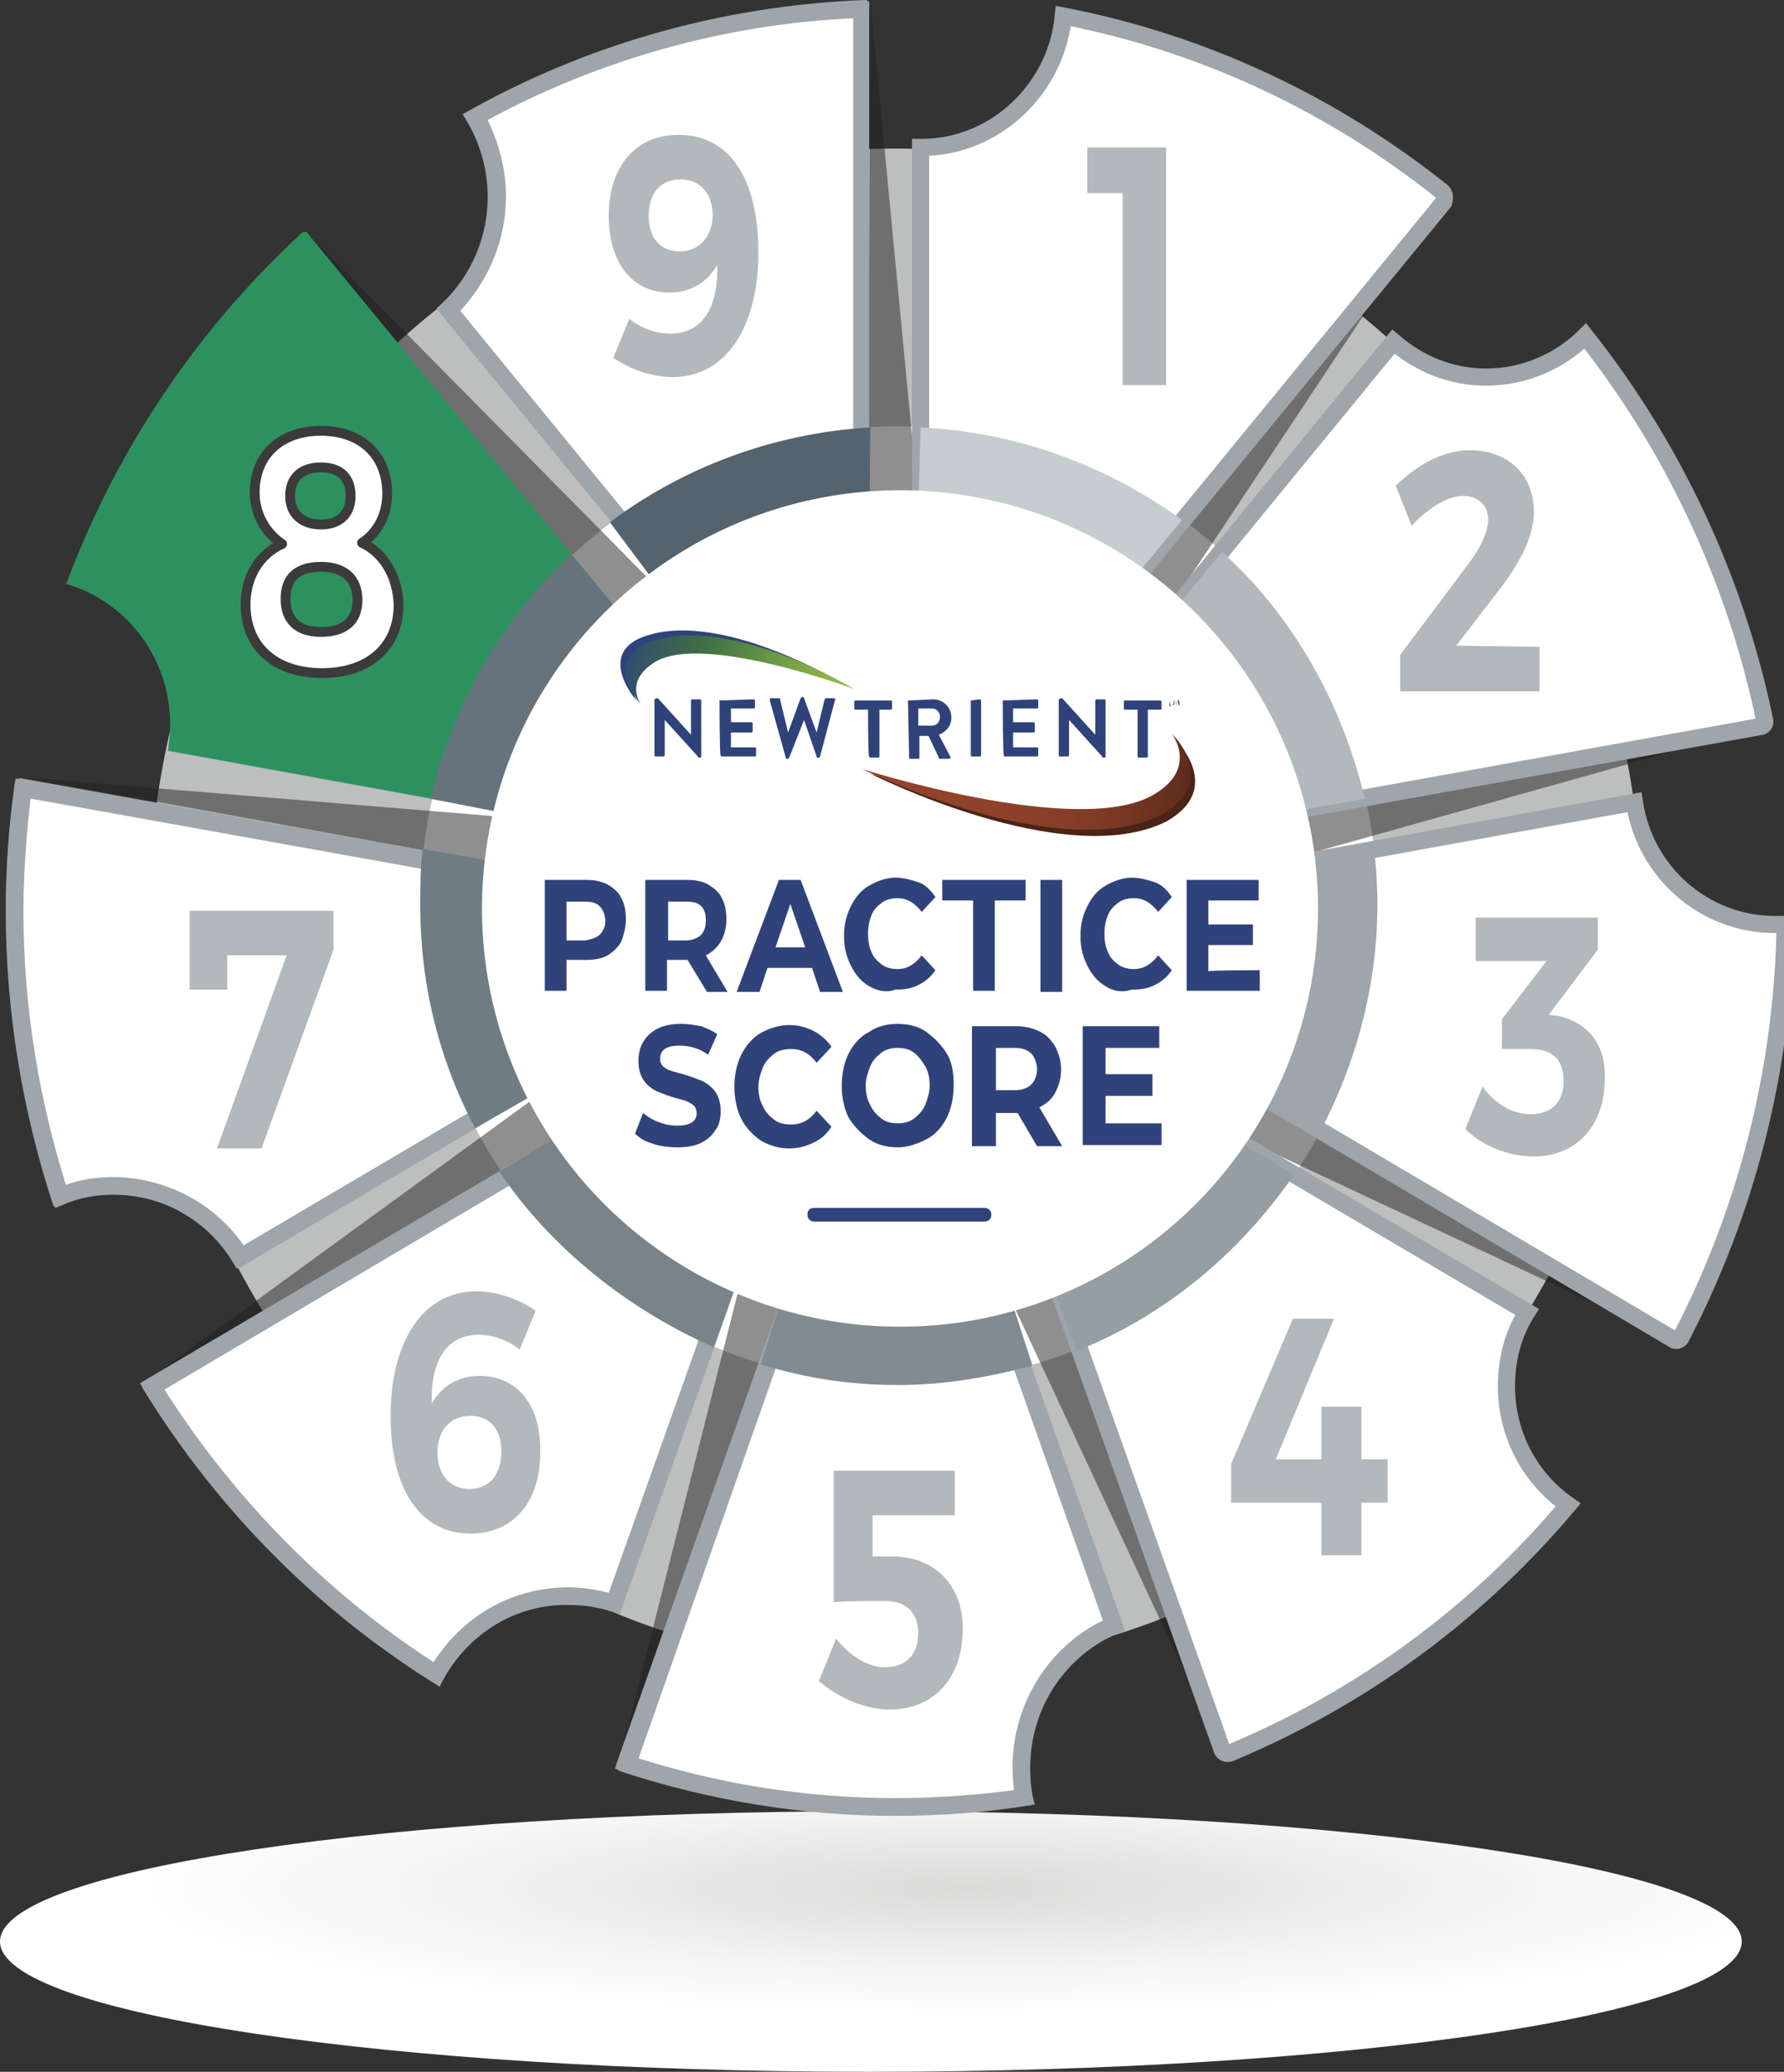 <?xml version="1.0" encoding="UTF-8"?>
<!-- Generator: Adobe Illustrator 27.2.0, SVG Export Plug-In . SVG Version: 6.00 Build 0)  -->
<svg xmlns="http://www.w3.org/2000/svg" xmlns:xlink="http://www.w3.org/1999/xlink" version="1.1" id="Layer_1" x="0px" y="0px" viewBox="0 0 156.2 181.3" style="enable-background:new 0 0 156.2 181.3;" xml:space="preserve">
<rect x="0" y="0" width="156.2" height="181.3" fill="#333333" stroke="none"/>
<style type="text/css">
	.st0{fill:url(#SVGID_1_);}
	.st1{fill:#BDBEBE;}
	.st2{fill:#FFFFFF;}
	.st3{opacity:0.5;fill:#232120;enable-background:new    ;}
	.st4{fill:#FFFFFF;stroke:#9EA5AB;stroke-width:1.5;stroke-miterlimit:10;}
	.st5{fill:#9EA5AB;}
	.st6{fill:#2D915F;}
	.st7{fill:#959EA3;}
	.st8{fill:#818C92;}
	.st9{fill:#C6CDD1;}
	.st10{fill:#B2B8BB;}
	.st11{fill:#54636D;}
	.st12{fill:#79848A;}
	.st13{fill:#66737D;}
	.st14{fill:#6F7C84;}
	.st15{fill:none;stroke:#3B3B3B;stroke-width:0.86;stroke-linecap:round;stroke-linejoin:round;}
	.st16{fill:#492417;}
	.st17{fill:url(#SVGID_00000096765910414733985280000005562059027561941951_);}
	.st18{fill:#2F437A;}
	.st19{fill:url(#SVGID_00000103232534671798127900000001088398943529620363_);}
</style>
<g>
	<g id="Layer_2_00000088117685739936921990000005377418124792690096_">
		<g id="Shadow_below_icon">
			
				<radialGradient id="SVGID_1_" cx="-1317.167" cy="13028.987" r="161.12" gradientTransform="matrix(0.47 0 0 7.000000e-02 703.9 -746.82)" gradientUnits="userSpaceOnUse">
				<stop offset="0" style="stop-color:#DCDBDA"></stop>
				<stop offset="2.000000e-02" style="stop-color:#DCDBDA"></stop>
				<stop offset="0.64" style="stop-color:#F5F5F5"></stop>
				<stop offset="1" style="stop-color:#FFFFFF"></stop>
			</radialGradient>
			<path class="st0" d="M152.5,169.9c0,6.3-34.2,11.4-76.3,11.4S0,176.2,0,169.9s34.1-11.4,76.3-11.4S152.5,163.6,152.5,169.9     L152.5,169.9z"></path>
		</g>
		<g id="Gray_back_circle">
			<path class="st1" d="M78.4,13c-36.1,0-65.3,29.8-65.3,66.5S42.3,146,78.4,146s65.3-29.8,65.3-66.5S114.4,13,78.4,13z"></path>
			<ellipse class="st2" cx="78.7" cy="79.2" rx="41.9" ry="41.9"></ellipse>
		</g>
		<g id="Shadows_under_spokes">
			<g>
				<path class="st3" d="M12.3,121.2l40.8-24.1l0,0c-0.8-1.3-1.7-2.6-2.2-4L12.3,121.2z"></path>
			</g>
			<g>
				<path class="st3" d="M54.2,154.2l16.2-45.3l0,0c-1.5-0.5-2.9-0.9-4.3-1.7L54.2,154.2L54.2,154.2z"></path>
			</g>
			<g>
				<path class="st3" d="M106.9,153.2l-16.1-45.3l0,0c-1.5,0.5-2.9,1.2-4.4,1.4C86.5,109.3,106.9,153.2,106.9,153.2z"></path>
			</g>
			<g>
				<path class="st3" d="M146.3,117.2L106,93.3l0,0c-0.8,1.3-1.5,2.7-2.4,3.9L146.3,117.2L146.3,117.2z"></path>
			</g>
			<g>
				<path class="st3" d="M154.2,63.6l-46,8.2l0,0c0.3,1.6,0.7,3,0.7,4.5L154.2,63.6L154.2,63.6z"></path>
			</g>
			<g>
				<path class="st3" d="M27,20.5l30.2,36.8c1.2-1,2-2.2,3.3-2.9L27,20.5z"></path>
			</g>
			<g>
				<path class="st3" d="M1.8,68L48,76.4l0,0c0.3-1.5,0.4-3.1,1-4.5L1.8,68z"></path>
			</g>
			<g>
				<path class="st3" d="M126.1,17.5L96,54.5l0,0c1.2,1,2.4,2.1,3.4,3.2L126.1,17.5L126.1,17.5z"></path>
			</g>
			<g>
				<path class="st3" d="M76.2,0L76,48.8h0.2c1.6,0,3.2,0.1,4.7,0.3L76.2,0z"></path>
			</g>
		</g>
		<g id="Spokes">
			<path class="st4" d="M126.3,16.8c-9.5-7.6-20.8-13-33.2-15.4c-0.6,6.4-6,11.5-12.4,11.5h-0.1v29.8c0,0.3,0.2,0.5,0.5,0.6     c6.7,0.5,12.9,2.9,18.1,6.7c0.2,0.2,0.6,0.1,0.8-0.1l26.4-32.2C126.5,17.4,126.5,17,126.3,16.8L126.3,16.8z"></path>
			<path class="st4" d="M154.5,63c-2.6-12.5-8.1-24-15.7-33.6c-2.2,2.2-5.3,3.6-8.7,3.6c-3.1,0-5.9-1.2-8.1-3.1l-18.7,22.8     c-0.2,0.2-0.2,0.6,0,0.8c4.6,4.6,8,10.5,9.6,17c0.1,0.3,0.3,0.5,0.6,0.4l40.5-7.3C154.4,63.6,154.6,63.3,154.5,63L154.5,63z"></path>
			<path class="st4" d="M155.4,80.9c-6.2,0-11.4-4.6-12.3-10.7l-28.7,5.2c-0.3,0.1-0.5,0.3-0.5,0.6c0.1,1.2,0.2,2.4,0.2,3.6     c0,5.7-1.3,11-3.5,15.8c-0.1,0.3,0,0.6,0.2,0.7l35.7,21.1c0.2,0.2,0.6,0.1,0.7-0.2c5.6-10.8,8.9-23.1,9.1-36.1     C155.9,80.9,155.6,80.9,155.4,80.9L155.4,80.9z"></path>
			<path class="st4" d="M131.9,121.3c0-2.4,0.6-4.6,1.8-6.5L108.6,100c-0.2-0.2-0.6-0.1-0.7,0.2c-3.7,5.5-8.8,9.9-14.7,12.6     c-0.3,0.1-0.4,0.4-0.3,0.7l14.1,39.6c0.1,0.3,0.4,0.4,0.7,0.3c11.5-4.8,21.6-12.2,29.6-21.7C134,129.4,131.9,125.6,131.9,121.3     L131.9,121.3z"></path>
			<g>
				<path class="st4" d="M78.4,158.1c-8.1,0-16-1.3-23.6-3.8l13.9-39.2c3.1,0.9,6.3,1.3,9.6,1.3s6.5-0.4,9.6-1.3l9.6,27.1      c-4.9,2.1-8.1,7-8.1,12.5c0,0.8,0.1,1.7,0.2,2.6C86,157.8,82.2,158.1,78.4,158.1L78.4,158.1z"></path>
				<path class="st5" d="M69.2,116.1c3,0.8,6.1,1.2,9.2,1.2s6.2-0.4,9.2-1.2l9.2,25.8c-4.8,2.4-7.9,7.4-7.9,12.9      c0,0.6,0.1,1.3,0.1,1.9c-3.5,0.5-7,0.7-10.5,0.7c-7.7,0-15.3-1.2-22.6-3.5L69.2,116.1 M88.1,114.4c0,0-0.1,0-0.2,0      c-3.1,0.9-6.3,1.3-9.6,1.3s-6.6-0.5-9.6-1.3c-0.1,0-0.1,0-0.2,0c-0.2,0-0.4,0.2-0.5,0.4l-14,39.5c-0.1,0.3,0,0.6,0.3,0.7      c7.6,2.5,15.7,3.9,24,3.9c4.2,0,8.3-0.3,12.3-1c-0.3-1-0.4-2.1-0.4-3.2c0-5.6,3.5-10.3,8.3-12l-9.9-27.9      C88.6,114.5,88.4,114.4,88.1,114.4L88.1,114.4L88.1,114.4z"></path>
			</g>
			<g>
				<path class="st4" d="M38.2,146.5c-10-6.3-18.6-15-24.9-25.2l35.3-20.8c3.7,5.5,8.8,9.9,14.8,12.7l-9.6,27.1      c-1.3-0.4-2.6-0.6-4-0.6C44.9,139.6,40.6,142.3,38.2,146.5L38.2,146.5z"></path>
				<path class="st5" d="M48.4,101.5c3.6,5.2,8.5,9.3,14.1,12.1l-9.2,25.8c-1.2-0.3-2.3-0.5-3.5-0.5c-4.8,0-9.2,2.5-11.8,6.6      c-9.4-6.1-17.5-14.3-23.6-23.9L48.4,101.5 M48.6,99.7c-0.1,0-0.2,0-0.3,0.1l-35.6,21c-0.2,0.2-0.3,0.5-0.2,0.7      c6.5,10.6,15.4,19.6,26,26.1c2-4.3,6.3-7.2,11.2-7.2c1.6,0,3,0.3,4.4,0.8l9.9-27.9c0.1-0.3,0-0.6-0.3-0.7      c-6-2.8-11-7.2-14.7-12.6C49,99.8,48.8,99.7,48.6,99.7L48.6,99.7z"></path>
			</g>
			<g>
				<path class="st4" d="M21.1,110c-2.4-3.9-6.6-6.2-11.2-6.2c-1.6,0-3.2,0.3-4.6,0.9c-2.6-8.1-4-16.4-4-25c0-3.6,0.2-7.2,0.7-10.7      l40.1,7.2C42,77.3,42,78.4,42,79.6c0,5.6,1.2,10.9,3.5,16L21.1,110L21.1,110z"></path>
				<path class="st5" d="M2.7,69.7l38.7,7c-0.1,1-0.1,1.9-0.1,2.9c0,5.5,1.1,10.7,3.3,15.7L21.3,109c-2.6-3.7-6.9-6-11.4-6      c-1.4,0-2.8,0.2-4.2,0.7C3.2,95.9,2,87.9,2,79.7C2.1,76.3,2.3,73,2.7,69.7 M1.8,68.1c-0.2,0-0.5,0.2-0.5,0.4      c-0.5,3.6-0.8,7.3-0.8,11.1c0,9.1,1.5,17.8,4.2,26c1.6-0.7,3.3-1.1,5.1-1.1c4.7,0,8.8,2.6,10.9,6.5L46,96.1      c0.2-0.2,0.3-0.5,0.2-0.7c-2.2-4.8-3.5-10.1-3.5-15.8c0-1.2,0.1-2.4,0.2-3.6c0-0.3-0.2-0.6-0.5-0.6L1.8,68.1      C1.9,68.1,1.9,68.1,1.8,68.1L1.8,68.1z"></path>
			</g>
			<g>
				<path class="st2" d="M39.2,27.1c2.7-2.6,4.2-6.1,4.2-9.9c0-2.5-0.7-4.9-1.9-7c10.3-5.8,22-9,33.8-9.5v41.7      c-6.5,0.5-12.8,2.9-18.1,6.7C57.3,49.2,39.2,27.1,39.2,27.1z"></path>
				<path class="st5" d="M74.7,1.6v40.2c-6.2,0.6-12.1,2.8-17.2,6.4l-17.2-21c2.5-2.7,4-6.2,4-10c0-2.4-0.6-4.6-1.6-6.7      C52.5,5.2,63.5,2.1,74.7,1.6 M75.7,0L75.7,0C63,0.5,51,4,40.5,10c1.4,2.1,2.2,4.6,2.2,7.2c0,4-1.8,7.5-4.5,9.8l18.7,22.8      C57,50,57.1,50,57.3,50c0.1,0,0.2,0,0.3-0.1c5.2-3.8,11.4-6.2,18-6.7c0.3,0,0.5-0.3,0.5-0.6V0.5C76.2,0.2,76,0,75.7,0L75.7,0      L75.7,0z"></path>
			</g>
			<g>
				<path class="st6" d="M15.4,65.2c0.1-0.6,0.1-1.2,0.1-1.7c0-5.7-3.6-10.9-8.9-12.8c4.3-11.2,11.2-21.4,20-29.5l26.2,31.9      c-4.7,4.7-8,10.6-9.7,17.1L15.4,65.2L15.4,65.2z"></path>
				<path class="st6" d="M26.6,22.2L51.8,53c-4.4,4.6-7.5,10.2-9.2,16.3l-26.4-4.8c0-0.4,0-0.8,0-1.1c0-5.8-3.5-11-8.6-13.2      C11.8,39.7,18.3,30,26.6,22.2 M26.7,20.3c-0.1,0-0.2,0-0.3,0.1c-9.1,8.4-16.2,18.9-20.6,30.7c5.2,1.5,9.1,6.4,9.1,12.3      c0,0.8-0.1,1.6-0.2,2.3l28.6,5.2h0.1c0.2,0,0.5-0.2,0.5-0.4c1.6-6.6,5-12.4,9.6-17c0.2-0.2,0.2-0.5,0-0.8L27,20.5      C26.9,20.3,26.8,20.3,26.7,20.3L26.7,20.3L26.7,20.3z"></path>
			</g>
		</g>
		<g id="Gray_tips">
			<g>
				<path class="st7" d="M94.3,118.2c7.8-3.1,14.3-8.6,19-15.4l-9.8-5.9c-3.4,4.9-7.6,8.3-13.2,10.6L94.3,118.2z"></path>
				<path class="st5" d="M109.2,79.3c0,5-1.2,9.8-3.4,13.9l9.8,5.8c3.1-5.9,5-12.7,5-19.8c0-1.7-0.1-3.3-0.3-4.9L109,76      C109.2,77.1,109.2,78.2,109.2,79.3L109.2,79.3z"></path>
				<path class="st8" d="M78.6,109.8c-3,0-5.9-0.4-8.6-1.2l-3.4,10.8c4,1.2,7.7,1.8,12.1,1.8c4,0,8-0.7,11.7-1.7l-3.5-10.8      C84.2,109.4,81.4,109.8,78.6,109.8z"></path>
				<path class="st9" d="M80.3,48.8c5.9,0.3,11.3,2.3,15.9,5.5l7.3-8.8c-6.5-4.7-14.4-7.7-22.9-8.1L80.3,48.8z"></path>
				<path class="st10" d="M119.5,69.9c-2-8.4-6.3-16-12.5-21.6c0,0-7.4,8.9-7.4,9c4.1,3.8,7.2,9,8.7,14.6L119.5,69.9L119.5,69.9z"></path>
				<path class="st11" d="M76.2,37.4c-8.5,0.5-16.4,3.5-22.8,8.3l6.8,9.1c4.4-3.3,10-5.5,15.9-6L76.2,37.4z"></path>
				<path class="st12" d="M43.7,102.5c4.5,6.7,11.3,12.1,18.8,15.4l3.9-10.9c-4.9-2.3-9.8-6.1-12.9-10.5      C53.5,96.5,43.8,102.6,43.7,102.5L43.7,102.5z"></path>
				<path class="st13" d="M50,48.5c-6,5.6-10.4,13.2-12.3,21.4L49,72.1c1.3-5.6,4.4-10.9,8.3-14.8L50,48.5L50,48.5z"></path>
				<path class="st14" d="M48.2,79.3c0-1.1,0-2,0.2-3l-11.4-2c-0.2,1.5-0.2,3.5-0.2,5c0,7,1.7,13.6,4.8,19.4l9.9-5.6      C49.4,89,48.2,84.3,48.2,79.3L48.2,79.3z"></path>
			</g>
		</g>
		<g id="Numbers">
			<path class="st10" d="M59.4,11.8c-3.7,0-6.1,2.7-6.1,7.1c0,4,2,6.7,5.3,6.7c1.9,0,3.3-0.9,4.2-2.4c0.1,3.7-1.3,6-4.1,6     c-1.3,0-2.6-0.5-3.6-1.3l-1.4,3.4c1.4,1,3.4,1.7,5.2,1.7c4.6,0,7.5-4.3,7.5-10.9S63.8,11.8,59.4,11.8L59.4,11.8z M59.5,22     c-1.7,0-2.7-1.2-2.7-3.1c0-2.1,1.1-3.2,2.8-3.2c1.9,0,2.8,1.5,2.8,3.1C62.4,20.6,61.3,22,59.5,22L59.5,22z"></path>
			<path class="st2" d="M31.7,47.5c1.4-0.9,2.2-2.5,2.2-4.3c0-3.4-2.3-5.5-5.8-5.5s-5.8,2.1-5.8,5.4c0,1.8,0.9,3.5,2.4,4.5     c-2,0.9-3.2,2.9-3.2,5.3c0,3.7,2.6,6,6.7,6s6.7-2.3,6.7-6C34.8,50.4,33.6,48.4,31.7,47.5L31.7,47.5z M28.1,40.9     c1.7,0,2.6,0.9,2.6,2.5s-1,2.5-2.6,2.5s-2.7-0.9-2.7-2.5S26.4,40.9,28.1,40.9z M28.1,55.3c-2,0-3.1-1-3.1-2.9s1.1-2.8,3.1-2.8     s3.2,1,3.2,2.9S30.1,55.3,28.1,55.3L28.1,55.3z"></path>
			<path class="st15" d="M31.7,47.5c1.4-0.9,2.2-2.5,2.2-4.3c0-3.4-2.3-5.5-5.8-5.5s-5.8,2.1-5.8,5.4c0,1.8,0.9,3.5,2.4,4.5     c-2,0.9-3.2,2.9-3.2,5.3c0,3.7,2.6,6,6.7,6s6.7-2.3,6.7-6C34.8,50.4,33.6,48.4,31.7,47.5L31.7,47.5z M28.1,40.9     c1.7,0,2.6,0.9,2.6,2.5s-1,2.5-2.6,2.5s-2.7-0.9-2.7-2.5S26.4,40.9,28.1,40.9z M28.1,55.3c-2,0-3.1-1-3.1-2.9s1.1-2.8,3.1-2.8     s3.2,1,3.2,2.9S30.1,55.3,28.1,55.3L28.1,55.3z"></path>
			<polygon class="st10" points="16.6,79.7 16.6,86.6 19.9,86.6 19.9,83.6 25.1,83.6 19,100.5 22.9,100.5 29.2,83.1 29.2,79.7         "></polygon>
			<path class="st10" d="M42,120.4c-1.9,0-3.3,0.9-4.2,2.4c-0.1-3.7,1.3-6,4.1-6c1.3,0,2.6,0.5,3.6,1.3l1.4-3.4     c-1.4-1-3.4-1.7-5.2-1.7c-4.6,0-7.5,4.3-7.5,10.9c0,6.6,2.7,10.3,7,10.3c3.7,0,6.1-2.7,6.1-7.1C47.4,123,45.3,120.4,42,120.4     L42,120.4z M41.1,130.3c-1.9,0-2.8-1.5-2.8-3.2c0-1.8,1-3.2,2.9-3.2c1.7,0,2.7,1.2,2.7,3.1C43.9,129.1,42.8,130.3,41.1,130.3z"></path>
			<path class="st10" d="M78.1,136.2h-1.7v-3.6h7.2v-3.9H73v11.5c1.1-0.1,3.6-0.1,4.5-0.1c1.8,0,2.9,1,2.9,2.8c0,1.9-1.1,3-2.9,3     c-1.5,0-3-0.9-4.3-2.5l-1.5,3.7c1.7,1.5,4.1,2.5,6.2,2.5c3.9,0,6.4-2.8,6.4-7.1C84.3,138.8,81.9,136.2,78.1,136.2L78.1,136.2z"></path>
			<polygon class="st10" points="119.2,127.7 119.2,123.1 115.7,123.1 115.7,127.7 111.7,127.7 116.8,115.4 113.2,115.4      107.8,128.1 107.8,131.5 115.7,131.5 115.7,136.1 119.2,136.1 119.2,131.5 121.5,131.5 121.5,127.7    "></polygon>
			<path class="st10" d="M136.4,88.9l-0.8-0.1l4.3-5.7v-2.8h-10.7v3.8h6.2l-3.9,5.1v2.6h2.5c1.9,0,2.9,0.9,2.9,2.8     c0,1.8-1,2.9-2.9,2.9c-1.5,0-3-0.8-4.2-2.4l-1.5,3.7c1.5,1.5,3.8,2.4,6,2.4c3.8,0,6.2-2.8,6.2-6.7     C140.7,91.4,138.9,89.4,136.4,88.9L136.4,88.9z"></path>
			<path class="st10" d="M127.5,56.5l3.7-4.8c1.8-2.3,3.1-4.7,3.1-6.9c0-3.3-2.3-5.4-5.6-5.4c-2.3,0-4.5,1.2-6.5,3.1l1.4,3.5     c1.5-1.6,3.2-2.6,4.5-2.6c1.3,0,2.2,0.8,2.2,2.1c0,1-0.7,2.5-1.7,3.8l-6,8v3.2h12.2v-3.9L127.5,56.5L127.5,56.5z"></path>
			<polygon class="st10" points="95.2,12.9 95.2,16.9 98.3,16.9 98.3,33.7 102.1,33.7 102.1,12.9    "></polygon>
		</g>
		<g id="White_circle_under_title">
			<circle class="st2" cx="78.8" cy="79.5" r="36.6"></circle>
		</g>
		<g id="Logo_Title">
			<g>
				<g>
					<path class="st16" d="M76.2,67.7c0,0,17,8.6,25.9,4.2c5.2-2.9,0.8-7.2,0.8-7.2s2.4,3.2-1.6,5.5C95.9,74.1,76.2,67.7,76.2,67.7z       "></path>
					
						<linearGradient id="SVGID_00000078025519810615728580000018204419228557536437_" gradientUnits="userSpaceOnUse" x1="157.848" y1="643.49" x2="129.278" y2="640.88" gradientTransform="matrix(1.02 1.424188e-03 1.424194e-03 1.02 -54.561 -587.338)">
						<stop offset="0" style="stop-color:#492417"></stop>
						<stop offset="0.14" style="stop-color:#622E1D"></stop>
						<stop offset="0.3" style="stop-color:#773723"></stop>
						<stop offset="0.47" style="stop-color:#863E27"></stop>
						<stop offset="0.68" style="stop-color:#8F412A"></stop>
						<stop offset="1" style="stop-color:#92432B"></stop>
					</linearGradient>
					<path style="fill:url(#SVGID_00000078025519810615728580000018204419228557536437_);" d="M75.5,67.3c0,0,17.1,8.5,26.2,4       c5.2-3,0.9-7.1,0.9-7.1s2.4,3.1-1.7,5.4C94.3,73.3,75.5,67.3,75.5,67.3z"></path>
				</g>
				<g>
					<path class="st18" d="M74.3,60.1c0,0-11.6-7.2-18.4-4.2c-3.5,1.7-0.1,5.5-0.1,5.5s-1.7-2.4,1.1-3.9       C60.7,54.9,74.3,60.1,74.3,60.1z"></path>
					
						<linearGradient id="SVGID_00000054264902366803854620000015160540879062741897_" gradientUnits="userSpaceOnUse" x1="71.32" y1="635.331" x2="93.16" y2="641.481" gradientTransform="matrix(1 -1.745328e-03 -1.919874e-03 1 -16.51 -578.258)">
						<stop offset="0" style="stop-color:#2F437A"></stop>
						<stop offset="0.34" style="stop-color:#407042"></stop>
						<stop offset="0.37" style="stop-color:#447442"></stop>
						<stop offset="0.65" style="stop-color:#739E48"></stop>
						<stop offset="0.87" style="stop-color:#91B84B"></stop>
						<stop offset="1" style="stop-color:#9CC24D"></stop>
					</linearGradient>
					<path style="fill:url(#SVGID_00000054264902366803854620000015160540879062741897_);" d="M74.8,60.3c0,0-11.5-7-18.4-3.9       c-3.5,1.9-0.3,5.2-0.3,5.2s-1.5-2,1.3-3.7C61.7,55.4,74.8,60.3,74.8,60.3z"></path>
				</g>
				<g>
					<path class="st18" d="M57.3,61.2C57.3,61.1,57.4,61.1,57.3,61.2l0.2-0.1h0.1l2.9,3.2l0,0v-3c0-0.1,0.1-0.1,0.1-0.1h0.7       c0.1,0,0.1,0.1,0.1,0.1v4.9c0,0.1-0.1,0.1-0.1,0.1h-0.1c0,0-0.1,0-0.1-0.1L58.2,63l0,0v3.1c0,0.1-0.1,0.1-0.1,0.1h-0.7       c-0.1,0-0.1-0.1-0.1-0.1L57.3,61.2L57.3,61.2z"></path>
					<path class="st18" d="M63,61.3C63,61.2,63.1,61.2,63,61.3l3-0.1c0.1,0,0.1,0.1,0.1,0.1v0.6C66.1,62,66,62,66,62h-2v1.2h1.8       c0.1,0,0.1,0.1,0.1,0.1V64c0,0.1-0.1,0.1-0.1,0.1H64v1.3h2.1c0.1,0,0.1,0.1,0.1,0.1v0.6c0,0.1-0.1,0.1-0.1,0.1h-2.9       c-0.1,0-0.1-0.1-0.1-0.1C63,66.2,63,61.3,63,61.3z"></path>
					<path class="st18" d="M67.4,61.3c0-0.1,0-0.2,0.1-0.2h0.7c0.1,0,0.1,0,0.1,0.1l0.7,2.9l0,0l1.1-3l0.1-0.1h0.1       c0.1,0,0.1,0,0.1,0.1l1.1,3l0,0l0.7-2.9l0.1-0.1H73c0.1,0,0.2,0.1,0.1,0.2l-1.3,4.9c0,0.1-0.1,0.1-0.1,0.1h-0.1       c-0.1,0-0.1,0-0.1-0.1L70.4,63l0,0l-1.3,3.3L69,66.4h-0.1c-0.1,0-0.1,0-0.1-0.1L67.4,61.3L67.4,61.3z"></path>
					<path class="st18" d="M76,62.1h-1.1c-0.1,0-0.1-0.1-0.1-0.1v-0.6c0-0.1,0.1-0.1,0.1-0.1H78c0.1,0,0.1,0.1,0.1,0.1V62       c0,0.1-0.1,0.1-0.1,0.1h-1v4.1c0,0.1-0.1,0.1-0.1,0.1h-0.7c-0.1,0-0.1-0.1-0.1-0.1C76,66.2,76,62.1,76,62.1z"></path>
					<path class="st18" d="M79.5,61.3C79.5,61.2,79.6,61.2,79.5,61.3l2.2-0.1c0.9,0,1.6,0.7,1.6,1.6c0,0.7-0.4,1.2-1.1,1.5l1,1.9       c0.1,0.1,0,0.2-0.1,0.2h-0.8c-0.1,0-0.1,0-0.1-0.1l-0.9-1.9h-0.8v1.9c0,0.1-0.1,0.1-0.1,0.1h-0.7c-0.1,0-0.1-0.1-0.1-0.1       L79.5,61.3L79.5,61.3z M81.6,63.5c0.4,0,0.7-0.3,0.7-0.8c0-0.4-0.3-0.7-0.7-0.7h-1.2v1.5H81.6z"></path>
					<path class="st18" d="M85,61.3C85,61.2,85.1,61.2,85,61.3l0.8-0.1c0.1,0,0.1,0.1,0.1,0.1v4.8c0,0.1-0.1,0.1-0.1,0.1h-0.7       c-0.1,0-0.1-0.1-0.1-0.1V61.3z"></path>
					<path class="st18" d="M87.8,61.3C87.8,61.2,87.9,61.2,87.8,61.3l3-0.1c0.1,0,0.1,0.1,0.1,0.1v0.6c0,0.1-0.1,0.1-0.1,0.1h-2.1       v1.2h1.8c0.1,0,0.1,0.1,0.1,0.1V64c0,0.1-0.1,0.1-0.1,0.1h-1.8v1.3h2.1c0.1,0,0.1,0.1,0.1,0.1v0.6c0,0.1-0.1,0.1-0.1,0.1H88       c-0.1,0-0.1-0.1-0.1-0.1C87.8,66.2,87.8,61.3,87.8,61.3z"></path>
					<path class="st18" d="M92.7,61.2C92.7,61.1,92.8,61.1,92.7,61.2l0.2-0.1c0.1,0,0.1,0,0.1,0l2.9,3.2l0,0v-3       c0-0.1,0.1-0.1,0.1-0.1h0.7c0.1,0,0.1,0.1,0.1,0.1v4.9c0,0.1-0.1,0.1-0.1,0.1h-0.1c-0.1,0-0.1,0-0.1-0.1L93.6,63l0,0v3.1       c0,0.1-0.1,0.1-0.1,0.1h-0.7c-0.1,0-0.1-0.1-0.1-0.1L92.7,61.2L92.7,61.2z"></path>
					<path class="st18" d="M99.6,62.1h-1.1c-0.1,0-0.1-0.1-0.1-0.1v-0.6c0-0.1,0.1-0.1,0.1-0.1h3.1c0.1,0,0.1,0.1,0.1,0.1V62       c0,0.1-0.1,0.1-0.1,0.1h-1.1v4.1c0,0.1-0.1,0.1-0.1,0.1h-0.7c-0.1,0-0.1-0.1-0.1-0.1C99.6,66.2,99.6,62.1,99.6,62.1z"></path>
				</g>
				<g>
					<path class="st18" d="M102.4,61.3L102.4,61.3L102.4,61.3L102.4,61.3L102.4,61.3h0.2l0,0l0,0l0,0H102.4l0.1,0.5l0,0h-0.1l0,0       V61.3L102.4,61.3z"></path>
					<path class="st18" d="M102.8,61.2L102.8,61.2L102.8,61.2L102.8,61.2l0.2,0.4l0,0l0.2-0.4l0,0l0,0l0,0l0.1,0.5l0,0h-0.1l0,0       l-0.1-0.4l0,0l-0.1,0.4l0,0l0,0l0,0L102.8,61.2L102.8,61.2v0.5l0,0h-0.1l0,0L102.8,61.2L102.8,61.2z"></path>
				</g>
			</g>
			<path class="st18" d="M86.2,106.9H71.3c-0.3,0-0.6-0.2-0.6-0.6s0.2-0.6,0.6-0.6h14.9c0.3,0,0.6,0.2,0.6,0.6     S86.5,106.9,86.2,106.9z"></path>
			<g>
				<path class="st18" d="M53.2,77.4c0.5,0.3,1,0.7,1.2,1.2c0.3,0.5,0.4,1.2,0.4,1.9s-0.2,1.3-0.4,1.9c-0.3,0.5-0.7,0.9-1.2,1.2      C52.7,83.9,52,84,51.3,84h-1.7v2.7h-1.9V77h3.6C52,77,52.6,77.1,53.2,77.4L53.2,77.4z M52.5,81.8c0.3-0.3,0.5-0.7,0.5-1.2      s-0.2-1-0.5-1.3s-0.7-0.4-1.3-0.4h-1.6v3.4h1.6C51.7,82.2,52.2,82.1,52.5,81.8z"></path>
				<path class="st18" d="M61.9,86.8L60.2,84h-1.8v2.7h-1.9V77h3.6c0.7,0,1.4,0.1,1.9,0.4s1,0.7,1.2,1.2c0.3,0.5,0.4,1.2,0.4,1.9      s-0.2,1.4-0.5,1.9s-0.7,0.9-1.3,1.2l1.9,3.2L61.9,86.8L61.9,86.8z M61.4,79.3c-0.3-0.3-0.7-0.4-1.3-0.4h-1.6v3.4H60      c0.6,0,1-0.2,1.3-0.4c0.3-0.3,0.5-0.7,0.5-1.3S61.7,79.6,61.4,79.3z"></path>
				<path class="st18" d="M71.1,84.7h-3.9l-0.7,2.1h-2l3.7-9.8h1.9l3.7,9.8h-2L71.1,84.7L71.1,84.7z M70.5,82.9l-1.3-3.8l-1.3,3.8      H70.5z"></path>
				<path class="st18" d="M76.1,86.3c-0.7-0.4-1.2-1-1.6-1.8s-0.6-1.6-0.6-2.6s0.2-1.8,0.6-2.6c0.4-0.8,0.9-1.4,1.6-1.8      s1.5-0.7,2.3-0.7c0.7,0,1.4,0.2,2,0.4s1.1,0.7,1.5,1.3l-1.2,1.3c-0.6-0.8-1.3-1.2-2.1-1.2c-0.5,0-1,0.1-1.4,0.4      s-0.7,0.6-0.9,1.1c-0.2,0.5-0.3,1-0.3,1.6s0.1,1.2,0.3,1.6c0.2,0.5,0.5,0.8,0.9,1.1c0.4,0.3,0.9,0.4,1.4,0.4      c0.8,0,1.5-0.4,2.1-1.2l1.2,1.3c-0.4,0.6-0.9,1-1.5,1.3s-1.2,0.4-2,0.4C77.6,86.9,76.8,86.7,76.1,86.3L76.1,86.3z"></path>
				<path class="st18" d="M85.2,78.8h-2.7V77h7.3v1.8h-2.7v7.9h-1.9L85.2,78.8L85.2,78.8z"></path>
				<path class="st18" d="M91.1,77H93v9.8h-1.9V77z"></path>
				<path class="st18" d="M96.8,86.3c-0.7-0.4-1.2-1-1.6-1.8s-0.6-1.6-0.6-2.6s0.2-1.8,0.6-2.6c0.4-0.8,0.9-1.4,1.6-1.8      s1.5-0.7,2.3-0.7c0.7,0,1.4,0.2,2,0.4s1.1,0.7,1.5,1.3l-1.2,1.3c-0.6-0.8-1.3-1.2-2.1-1.2c-0.5,0-1,0.1-1.4,0.4      s-0.7,0.6-0.9,1.1c-0.2,0.5-0.3,1-0.3,1.6s0.1,1.2,0.3,1.6c0.2,0.5,0.5,0.8,0.9,1.1c0.4,0.3,0.9,0.4,1.4,0.4      c0.8,0,1.5-0.4,2.1-1.2l1.2,1.3c-0.4,0.6-0.9,1-1.5,1.3s-1.2,0.4-2,0.4C98.2,86.9,97.4,86.7,96.8,86.3L96.8,86.3z"></path>
				<path class="st18" d="M110.3,84.9v1.8h-6.4V77h6.3v1.8h-4.4v2.1h3.9v1.8h-3.9V85C105.8,84.9,110.3,84.9,110.3,84.9z"></path>
				<path class="st18" d="M57.2,100.1c-0.7-0.2-1.2-0.5-1.6-0.9l0.7-1.8c0.4,0.3,0.8,0.6,1.4,0.8c0.5,0.2,1,0.3,1.6,0.3      s1-0.1,1.3-0.3s0.4-0.5,0.4-0.8c0-0.2-0.1-0.5-0.2-0.6c-0.2-0.2-0.4-0.3-0.6-0.4s-0.6-0.2-1-0.3c-0.7-0.2-1.2-0.4-1.7-0.6      c-0.4-0.2-0.8-0.5-1.1-0.9s-0.5-1-0.5-1.7c0-0.6,0.1-1.2,0.4-1.7s0.7-0.9,1.3-1.2s1.3-0.4,2.1-0.4c0.6,0,1.1,0.1,1.7,0.2      c0.5,0.2,1,0.4,1.4,0.7L62,92.3c-0.8-0.6-1.7-0.8-2.5-0.8c-0.6,0-1,0.1-1.3,0.3c-0.3,0.2-0.4,0.5-0.4,0.9s0.2,0.6,0.5,0.8      s0.8,0.3,1.5,0.5s1.2,0.4,1.7,0.6c0.4,0.2,0.8,0.5,1.1,0.9s0.5,1,0.5,1.7c0,0.6-0.1,1.2-0.4,1.6c-0.3,0.5-0.7,0.9-1.3,1.2      s-1.3,0.4-2.1,0.4S57.8,100.3,57.2,100.1L57.2,100.1z"></path>
				<path class="st18" d="M66.6,99.8c-0.7-0.5-1.3-1.1-1.7-1.9c-0.4-0.8-0.6-1.8-0.6-2.8s0.2-2,0.6-2.8s1-1.5,1.7-1.9      s1.6-0.7,2.5-0.7c0.8,0,1.5,0.2,2.1,0.5s1.2,0.8,1.6,1.4L71.5,93c-0.6-0.8-1.3-1.2-2.2-1.2c-0.6,0-1.1,0.1-1.5,0.4      s-0.8,0.7-1,1.2s-0.4,1.1-0.4,1.7s0.1,1.2,0.4,1.7c0.2,0.5,0.6,0.9,1,1.2c0.4,0.3,0.9,0.4,1.5,0.4c0.9,0,1.6-0.4,2.2-1.2      l1.3,1.4c-0.4,0.6-0.9,1.1-1.6,1.4c-0.6,0.3-1.3,0.5-2.1,0.5C68.1,100.5,67.3,100.2,66.6,99.8L66.6,99.8z"></path>
				<path class="st18" d="M76.1,99.7c-0.7-0.5-1.3-1.1-1.8-1.9C73.9,97,73.7,96,73.7,95s0.2-2,0.6-2.8s1-1.5,1.8-1.9      c0.7-0.5,1.6-0.7,2.5-0.7s1.8,0.2,2.5,0.7s1.3,1.1,1.8,1.9s0.6,1.8,0.6,2.8s-0.2,2-0.6,2.8s-1,1.5-1.8,1.9s-1.6,0.7-2.5,0.7      S76.8,100.2,76.1,99.7z M80,97.9c0.4-0.3,0.8-0.7,1-1.2s0.4-1.1,0.4-1.7s-0.1-1.2-0.4-1.7s-0.6-0.9-1-1.2s-0.9-0.4-1.4-0.4      s-1,0.1-1.4,0.4s-0.8,0.7-1,1.2s-0.4,1.1-0.4,1.7s0.1,1.2,0.4,1.7c0.2,0.5,0.6,0.9,1,1.2s0.9,0.4,1.4,0.4S79.6,98.2,80,97.9z"></path>
				<path class="st18" d="M90.8,100.3l-1.7-2.9h-1.9v2.9h-2.1V89.8H89c0.8,0,1.5,0.2,2.1,0.5s1,0.8,1.3,1.3c0.3,0.6,0.5,1.2,0.5,2      s-0.2,1.4-0.5,2s-0.8,1-1.4,1.3l2,3.4L90.8,100.3L90.8,100.3z M90.3,92.2c-0.3-0.3-0.8-0.5-1.4-0.5h-1.7v3.7h1.7      c0.6,0,1.1-0.2,1.4-0.5s0.5-0.8,0.5-1.3S90.6,92.5,90.3,92.2z"></path>
				<path class="st18" d="M101.7,98.3v1.9h-6.9V89.8h6.7v1.9h-4.7V94h4.1v1.9h-4.1v2.4C96.9,98.3,101.7,98.3,101.7,98.3z"></path>
			</g>
		</g>
	</g>
</g>
</svg>
